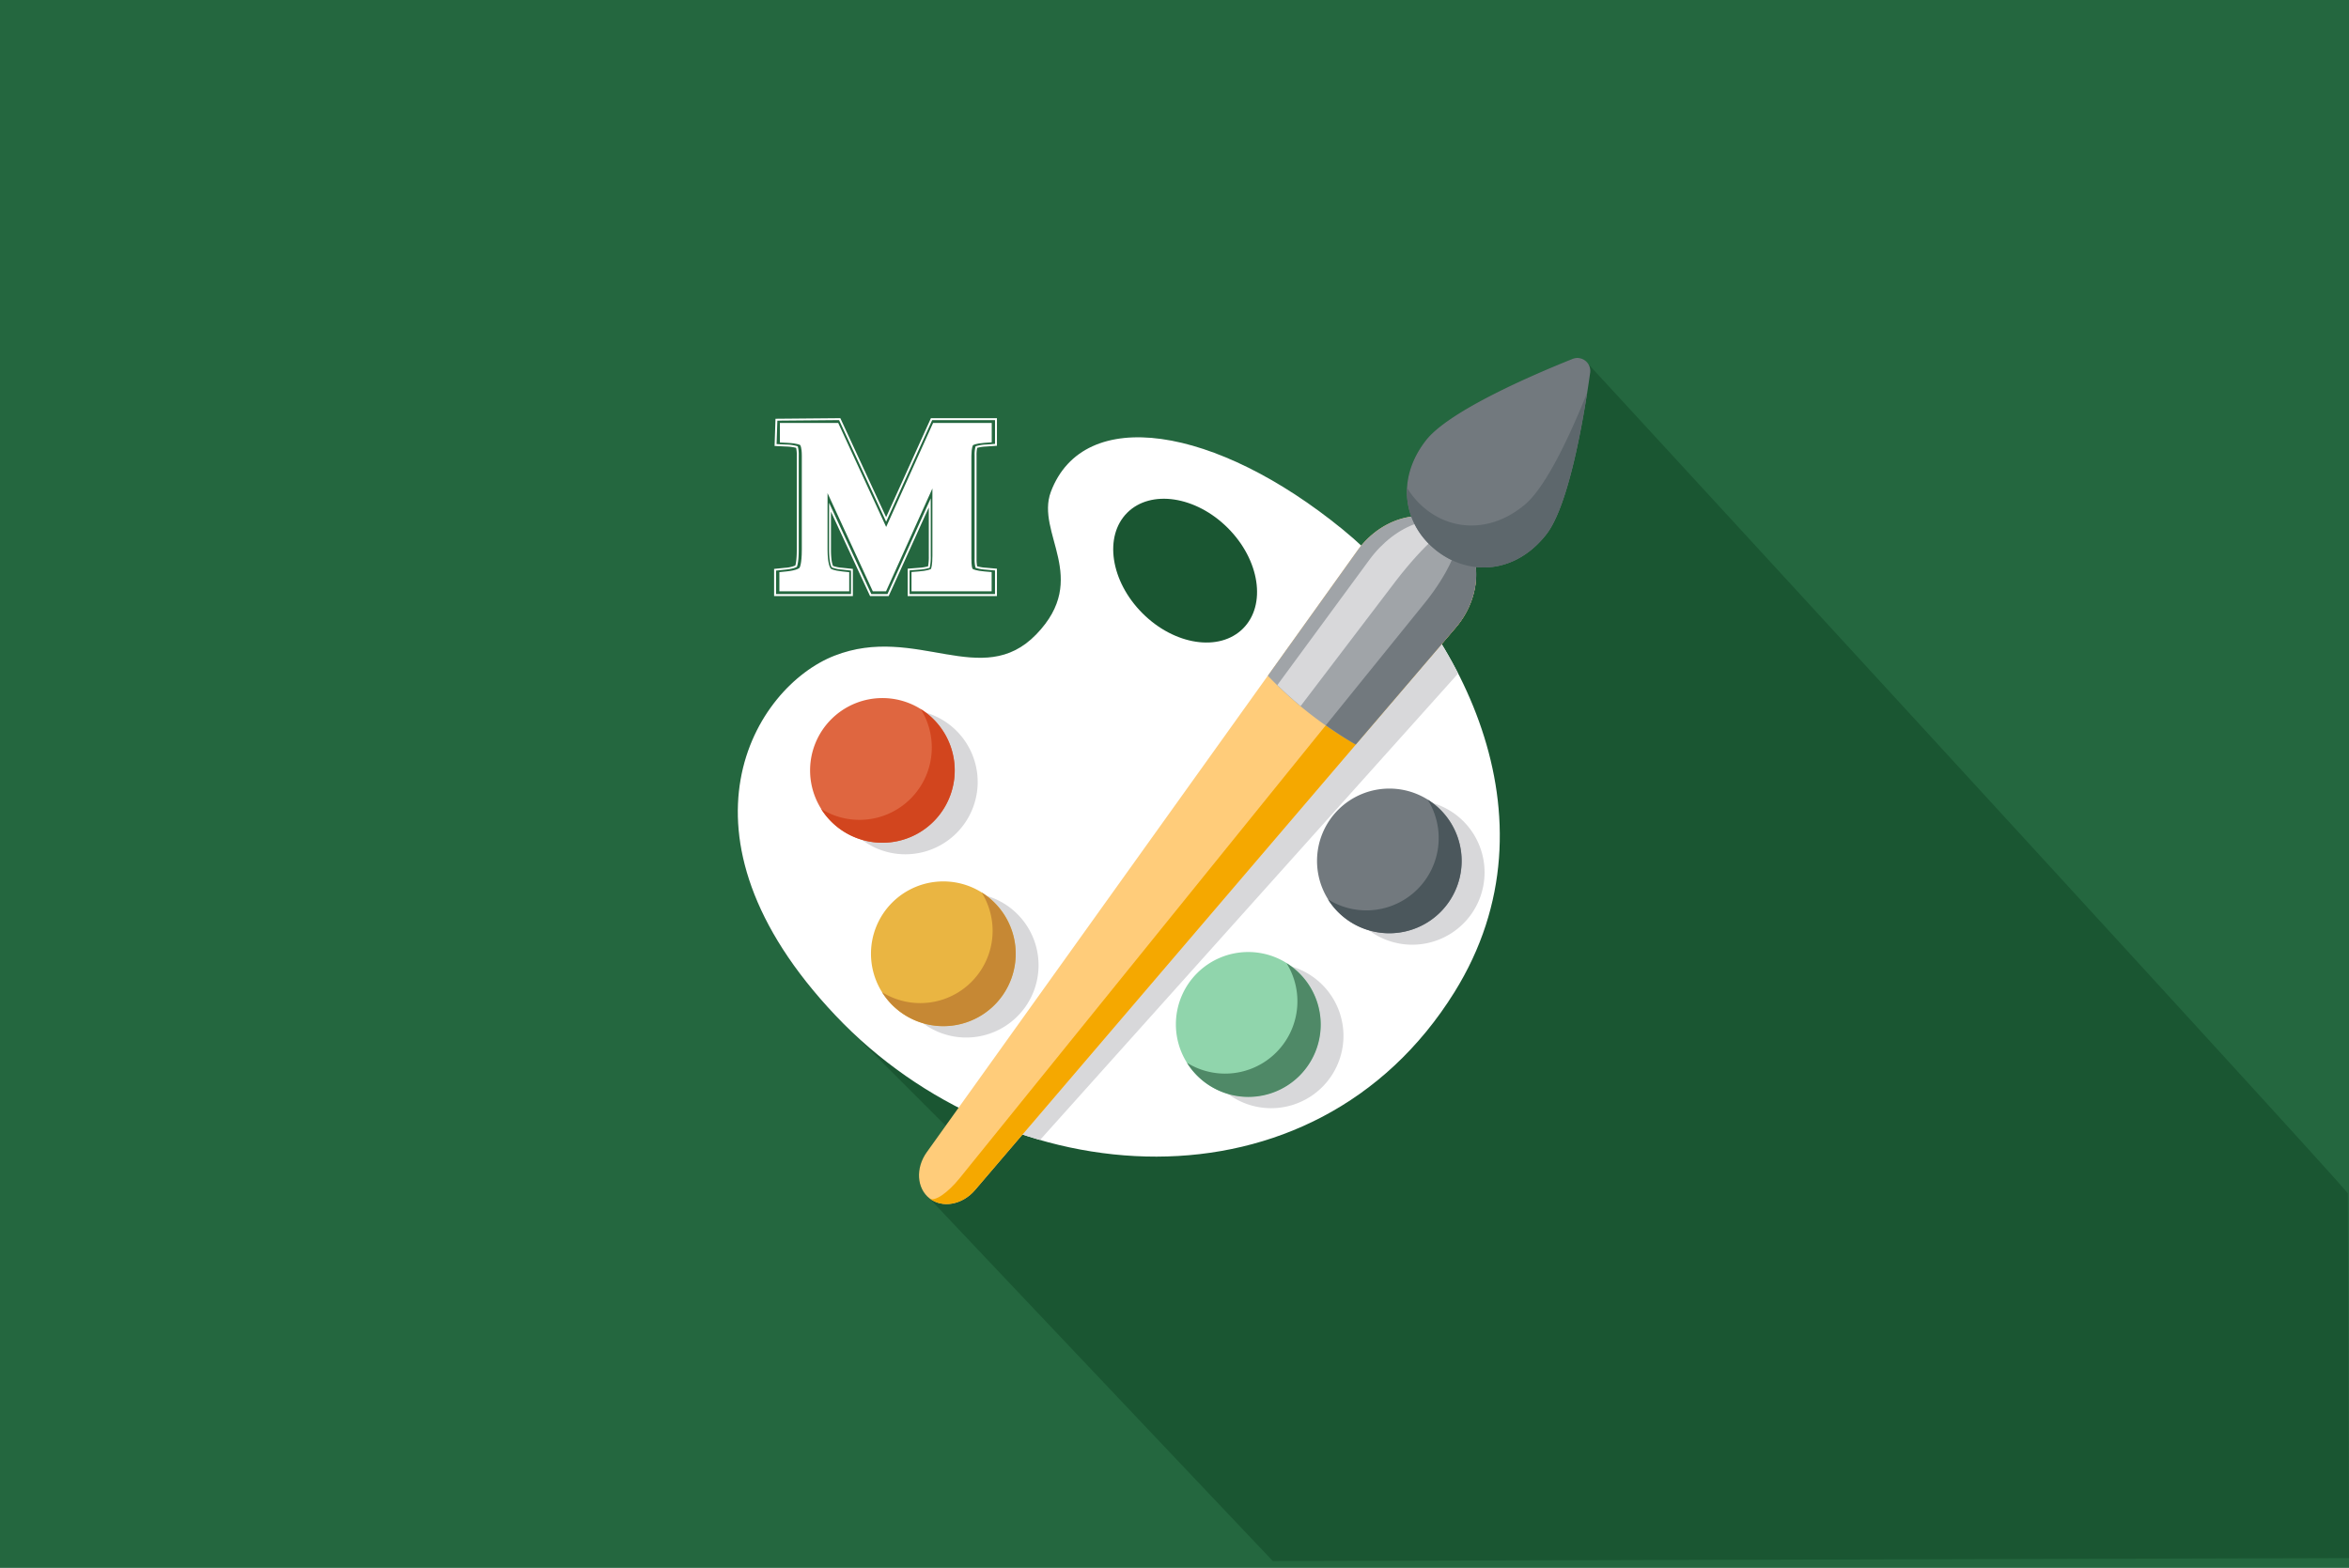 <svg id="Layer_1" data-name="Layer 1" xmlns="http://www.w3.org/2000/svg" viewBox="0 0 1201.6 802.11"><defs><style>.cls-1{fill:#24673f;}.cls-2{fill:#1a5632;}.cls-3{fill:#fff;}.cls-4{fill:#d8d8da;}.cls-5{fill:#df6640;}.cls-6{fill:#d2451e;}.cls-7{fill:#eab542;}.cls-8{fill:#c68834;}.cls-9{fill:#ffcc7a;}.cls-10{fill:#f5a800;}.cls-11{fill:#a0a4a8;}.cls-12{fill:#72797e;}.cls-13{fill:#5d676c;}.cls-14{fill:#90d5ac;}.cls-15{fill:#4f8967;}.cls-16{fill:#4b575c;}</style></defs><rect class="cls-1" width="1201.6" height="802.11"/><path class="cls-2" d="M1200.29,610.52c1.5-.26-387.94-423.95-388.67-424.43a6.56,6.56,0,0,0-7.9-2.54c-20,8-63.13,26.5-75,41.65-10.06,12.85-11.92,27.05-7.46,39.09-.43,0-.86.08-1.29.16a37.73,37.73,0,0,0-7.49,2.13,42.34,42.34,0,0,0-13.4,8.74q-1.49,1.43-2.85,3c-.22.25-.4.52-.61.78-3.13-2.89-6.27-5.65-9.42-8.23-65-53.09-132.49-64-149.36-19.35-8,21.26,20.34,44.16-7.45,72.94s-61.51-5.35-103.21,10.92c-40.95,16-87.33,91.3.5,184.09q3.57,3.78,7.29,7.36c.62.61,48.64,48.66,49.06,49.07l-9.7,13.54c-5.65,7.9-5.12,18,1.06,23.23.53.67,175.68,185.63,176,185.9l550.54-1.51Z" transform="translate(0.71 0.05)"/><path class="cls-3" d="M426.69,519.48c87.83,92.79,244.63,103.7,316.58-11.91,56.13-90.2,0-190.12-57.06-236.7-65-53.09-132.49-64-149.36-19.35-8,21.26,20.34,44.16-7.45,72.94s-61.51-5.35-103.21,10.92C385.24,351.36,338.86,426.68,426.69,519.48ZM575.91,262.26c12.05-12,35.09-8.56,51.45,7.8s19.84,39.39,7.79,51.44-35.09,8.56-51.44-7.8S563.86,274.31,575.91,262.26Z" transform="translate(0.71 0.05)"/><path class="cls-4" d="M499.41,400a37,37,0,1,1-37-37A37,37,0,0,1,499.41,400Z" transform="translate(0.71 0.05)"/><path class="cls-5" d="M487.68,394.08a37,37,0,1,1-37-37A37,37,0,0,1,487.68,394.08Z" transform="translate(0.71 0.05)"/><path class="cls-6" d="M470.29,362.74a37,37,0,0,1-51,51,37,37,0,1,0,51-51Z" transform="translate(0.71 0.05)"/><path class="cls-4" d="M530.55,493.75a37,37,0,1,1-37-37A37,37,0,0,1,530.55,493.75Z" transform="translate(0.71 0.05)"/><path class="cls-7" d="M518.83,487.88a37,37,0,1,1-37-37A37,37,0,0,1,518.83,487.88Z" transform="translate(0.71 0.05)"/><path class="cls-8" d="M501.43,456.54a37,37,0,0,1-50.95,51,37,37,0,1,0,50.95-51Z" transform="translate(0.71 0.05)"/><path class="cls-4" d="M531.35,583.12l213.81-238.6a238.54,238.54,0,0,0-38.23-54.22,45.75,45.75,0,0,0-8.38,8.47L495.11,569.31A229.59,229.59,0,0,0,531.35,583.12Z" transform="translate(0.71 0.05)"/><path class="cls-9" d="M474.79,613.05h0c-6.59-5.15-7.22-15.53-1.45-23.61L693.65,281.61c6.53-9.13,16.17-15.41,26.33-17.16h0c18-3.12,33,8.6,34.3,26.84h0c.74,10.28-3,21.14-10.33,29.67L498.05,608.78C491.6,616.33,481.37,618.2,474.79,613.05Z" transform="translate(0.71 0.05)"/><path class="cls-10" d="M754.28,291.29c-.65-9.12-4.72-16.61-10.88-21.43,2.26,1.77,2.43,6.21,0,12.94-2.71,7.59-8.35,17-15.4,25.72L490.23,602.66c-6.24,7.72-13,12.28-15.44,10.39,6.58,5.15,16.81,3.28,23.26-4.27L744,321C751.23,312.44,755,301.58,754.28,291.29Z" transform="translate(0.71 0.05)"/><path class="cls-11" d="M720,264.45c-10.16,1.75-19.8,8-26.33,17.16l-45.84,64.05a199.37,199.37,0,0,0,45,35.2L744,321c7.28-8.53,11.07-19.39,10.33-29.68C753,273.05,738,261.33,720,264.45Z" transform="translate(0.71 0.05)"/><path class="cls-4" d="M724.14,267.7c-8.84,2.79-17.77,9.63-24.39,18.68l-47.06,64.05c3.68,3.6,7.64,7.18,11.92,10.73l48.78-64.1c6.83-8.89,14.17-17,20.05-22.08,5.22-4.52,8.63-6.15,10-5.12C738.73,266.21,732,265.23,724.14,267.7Z" transform="translate(0.71 0.05)"/><path class="cls-12" d="M743.43,282.8c-2.71,7.59-8.35,17-15.4,25.72L677.5,371c5.17,3.63,10.3,7,15.28,9.83L744,321c7.28-8.53,11.07-19.39,10.33-29.68A31.72,31.72,0,0,0,750.9,279a27.63,27.63,0,0,0-7.5-9.1C745.66,271.63,745.83,276.07,743.43,282.8Z" transform="translate(0.71 0.05)"/><path class="cls-12" d="M790.27,273.37c-15.61,19.95-39.12,21.6-56.12,8.3s-21-36.52-5.42-56.47c11.86-15.15,54.95-33.63,75-41.65a6.62,6.62,0,0,1,9,7C809.72,212,802.13,258.22,790.27,273.37Z" transform="translate(0.71 0.05)"/><path class="cls-13" d="M779.28,258.14c-19.43,16.26-42.76,13-56.62-3.56a42.28,42.28,0,0,1-3.6-5.08c-.7,12.41,4.8,24.11,15.09,32.17,17,13.3,40.51,11.65,56.12-8.3,10.2-13,17.23-49,20.89-72.46C802.57,222.28,790.29,248.92,779.28,258.14Z" transform="translate(0.71 0.05)"/><path class="cls-4" d="M686.52,529.9a37,37,0,1,1-37-37A37,37,0,0,1,686.52,529.9Z" transform="translate(0.71 0.05)"/><path class="cls-14" d="M674.8,524a37,37,0,1,1-37-37A37,37,0,0,1,674.8,524Z" transform="translate(0.71 0.05)"/><path class="cls-15" d="M657.4,492.7a37,37,0,0,1-50.95,50.95A37,37,0,1,0,657.4,492.7Z" transform="translate(0.71 0.05)"/><path class="cls-4" d="M758.7,446.26a37,37,0,1,1-37-37A37,37,0,0,1,758.7,446.26Z" transform="translate(0.71 0.05)"/><path class="cls-12" d="M747,440.39a37,37,0,1,1-37-37A37,37,0,0,1,747,440.39Z" transform="translate(0.71 0.05)"/><path class="cls-16" d="M729.59,409.05a37,37,0,0,1-51,51,37,37,0,1,0,51-51Z" transform="translate(0.71 0.05)"/><path class="cls-3" d="M509.26,304.89H463.59v-14l5.66-.45a24.92,24.92,0,0,0,4.77-.74,26.2,26.2,0,0,0,.39-5.26V259.53l-20.52,45.36h-9.53l-20-43.16v19.48c0,5.45.74,7.6,1.07,8.28a18.43,18.43,0,0,0,4.65.92l5.49.59v13.89H395.27V291l5.53-.56a16.14,16.14,0,0,0,5.31-1.16c.24-.71.76-2.86.76-8V232.93a16.69,16.69,0,0,0-.33-3.86,22.78,22.78,0,0,0-5.15-.68l-5.87-.28.46-13.93,33.17-.29,23.43,50.64,22.91-50.64h33.77V228l-5.71.4a19.42,19.42,0,0,0-4.39.68,16.81,16.81,0,0,0-.33,3.87V285.8a19.27,19.27,0,0,0,.3,3.86,22.37,22.37,0,0,0,4.52.74l5.61.49Zm-44.68-1h43.69V291.8l-4.71-.41a20.78,20.78,0,0,1-5-.88l-.25-.09-.07-.25a18,18,0,0,1-.39-4.37V232.93a16.22,16.22,0,0,1,.43-4.4l.07-.24.23-.09a19.17,19.17,0,0,1,4.91-.81l4.79-.34V214.88H476.13l-23.54,52-24.08-52-31.57.27-.4,12,4.9.24a21,21,0,0,1,5.67.81l.24.08.08.24a16.06,16.06,0,0,1,.44,4.4v48.28c0,5.69-.63,7.89-.9,8.57l-.06.16-.15.09c-.49.28-2.05,1-5.86,1.37l-4.63.47v12h38.34v-12l-4.61-.5a17,17,0,0,1-5.11-1.08l-.15-.07-.08-.14c-.38-.68-1.26-2.91-1.26-8.9v-24L445,303.89h8.25l22.15-49V284.4a25.77,25.77,0,0,1-.47,5.77l-.07.26-.26.09a22.8,22.8,0,0,1-5.27.87l-4.75.38Z" transform="translate(0.71 0.05)"/><path class="cls-3" d="M497,227.74c.07-.05,1.17-.89,5.88-1.23l3.72-.26v-9.92h-30l-24,53.21-24.53-53.21H398.23v10l3.81.18c5.34.26,6.58,1.14,6.59,1.14h0s.82,1.07.82,5.47v47.94c0,7.72-1.14,9.33-1.19,9.39s-1.09,1.28-6.69,1.85l-3.6.36v9.81H433.7v-9.79l-3.57-.38c-4.74-.51-5.79-1.38-5.81-1.39-.29-.3-1.71-2.17-1.71-9.85V252.23l23.16,50.25h6.76l23.72-52.63v34.39c0,4.78-.58,6.41-.77,6.81-.36.21-1.84.9-6.25,1.25l-3.68.29v9.89h41v-9.86l-3.66-.32c-4.37-.38-5.71-1.1-6-1.26s-.7-1.54-.7-5.41v-52.5C496.25,228.85,497,227.74,497,227.74Z" transform="translate(0.71 0.05)"/></svg>